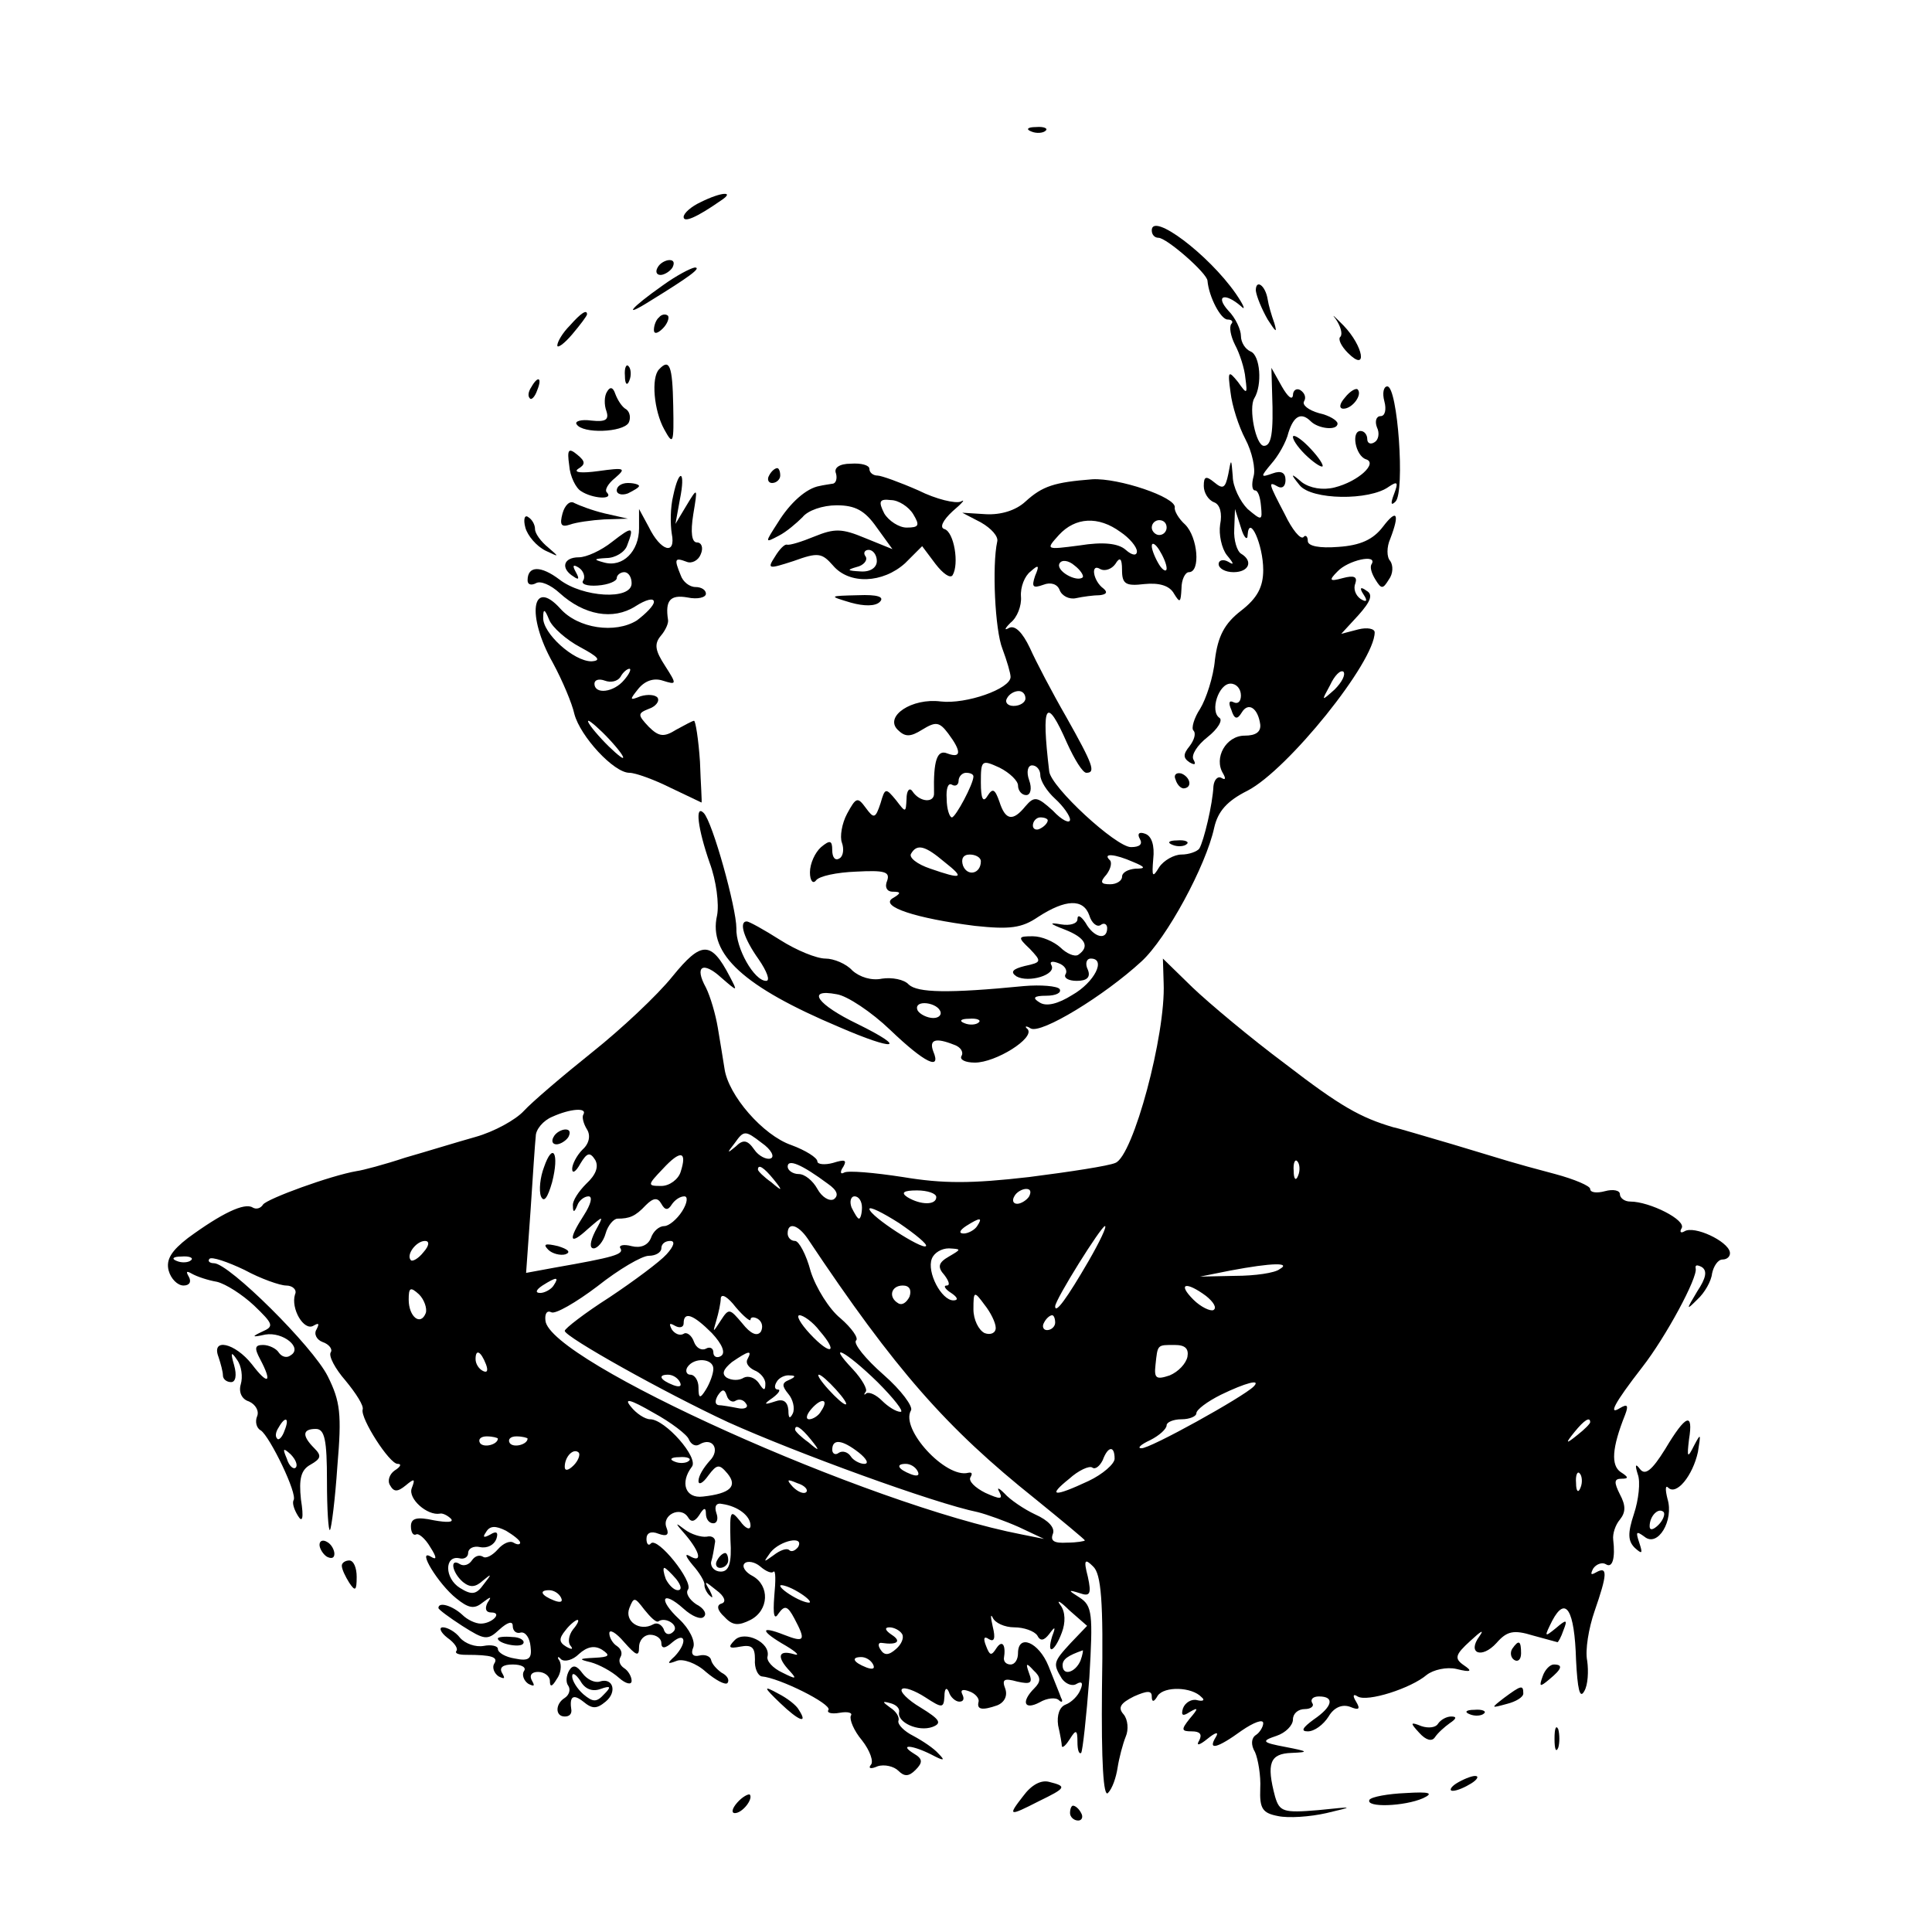 <svg version="1" xmlns="http://www.w3.org/2000/svg" width="346.667" height="346.667" viewBox="0 0 260 260"><path d="M138.8 17.7c.7.3 1.6.2 1.9-.1.4-.3-.2-.6-1.3-.5-1.1 0-1.4.3-.6.6zM94.3 27.2c-1.3.6-2.3 1.5-2.3 2 0 .8 1.7.1 5-2.2 2-1.3.1-1.2-2.7.2zM155 31c0 .6.4 1 .9 1 1.1 0 6.6 4.8 6.6 5.8.2 2.2 1.8 5.2 2.7 5.2.6 0 .8.3.5.6-.3.4-.1 1.6.5 2.8.6 1.1 1.3 3.2 1.4 4.5.3 2.2.2 2.2-1 .5-1.3-1.6-1.4-1.5-1 1.4.2 1.8 1.1 4.6 2 6.3.9 1.7 1.4 4 1.1 5-.3 1.1-.2 1.9.2 1.9s.7.9.8 2.1c.2 2 .1 2-1.8.4-1-1-2-3-2-4.4-.2-2.4-.2-2.5-.6-.3-.4 1.9-.7 2.1-1.9 1.1-1.1-.9-1.4-.8-1.4.5 0 .9.6 1.9 1.4 2.2.8.3 1.1 1.5.8 3-.2 1.3.2 3.2.9 4.1 1 1.2 1 1.4.2.9-.7-.4-1.3-.2-1.3.3 0 .6.9 1.1 2 1.1 2.1 0 2.7-1.5 1-2.5-.5-.3-1-1.8-.9-3.3l.1-2.7.8 2.5c.4 1.4.9 1.8.9 1 .2-2.9 2.1 1.3 2.1 4.7 0 2.3-.8 3.8-3 5.5-2.2 1.7-3.1 3.4-3.5 6.6-.2 2.3-1.2 5.3-2 6.6-.8 1.2-1.2 2.6-.9 2.9.4.4.1 1.3-.5 2.1-.9 1.1-.9 1.6 0 2.2.7.4.9.3.5-.4-.3-.6.5-1.9 1.9-3s2.1-2.3 1.6-2.6c-1.3-.9-.1-4.6 1.5-4.6.8 0 1.4.7 1.4 1.6 0 .8-.4 1.2-1 .9-.6-.3-.7.1-.3 1 .4 1.3.8 1.4 1.4.4.9-1.5 2.2-.6 2.5 1.6.1 1-.6 1.5-2.1 1.5-2.5 0-4.2 3-2.9 5.1.4.7.3.9-.2.6-.5-.3-1 .2-1.1 1.1-.1 2.4-1.3 7.4-1.9 8.4-.3.4-1.4.8-2.4.8s-2.4.8-3 1.7c-.9 1.5-1 1.3-.8-1.1.2-1.8-.2-3.1-1.1-3.4-.8-.3-1.1 0-.7.7.4.7 0 1.1-1.2 1.1-2 0-10.8-8.1-11-10.2-1.1-9.2-.4-10.2 2.4-3.8 1 2.2 2.1 4 2.6 4 1.3 0 .9-1.1-2.7-7.5-1.9-3.3-4.1-7.5-4.9-9.3-1-2.1-2-3.1-2.8-2.7-.7.4-.6.1.2-.7.9-.7 1.5-2.3 1.4-3.5-.1-1.3.5-2.8 1.3-3.4 1.1-1 1.2-.8.6.6-.5 1.5-.3 1.7 1.1 1.2 1-.4 1.9-.1 2.2.7.3.8 1.3 1.3 2.2 1.1.9-.2 2.4-.4 3.2-.4.9-.1 1.1-.4.5-.9-1.4-1-1.8-3.5-.4-2.6.6.3 1.5 0 2-.7.6-1 .9-.8.9.8 0 1.9.5 2.2 3 1.9 2-.2 3.4.2 4 1.3.8 1.3.9 1.2 1-.7 0-1.2.5-2.2 1-2.2 1.6 0 1.2-4.7-.5-6.4-.9-.8-1.5-1.9-1.4-2.3.2-1.4-7.6-4-11.1-3.8-5.1.4-6.7.9-9 3-1.3 1.2-3.3 1.8-5.3 1.7l-3.2-.2 2.5 1.3c1.4.8 2.4 1.9 2.2 2.6-.7 3.2-.3 11.9.7 14.4.6 1.6 1.1 3.3 1.1 3.8 0 1.6-6 3.7-9.4 3.3-3.9-.5-7.6 2-5.8 3.8 1 1 1.7 1 3.3 0 1.8-1.1 2.3-1.1 3.5.5 1.8 2.4 1.8 3.4-.1 2.7-1.4-.6-1.9 1-1.8 5.3.1 1.4-1.9 1.3-2.9-.2-.4-.6-.8-.1-.8 1-.1 1.9-.1 1.9-1.4.2-1.4-1.7-1.5-1.7-2.1.4-.7 2.1-.9 2.1-2 .6s-1.3-1.4-2.5.8c-.7 1.3-1 3.1-.7 3.9.3.8.2 1.8-.3 2.1-.6.4-1-.1-1-1.1 0-1.3-.3-1.4-1.5-.4-.8.7-1.5 2.2-1.5 3.4 0 1.1.4 1.6.8 1.1.4-.6 2.8-1.1 5.4-1.2 3.8-.2 4.6 0 4.2 1.2-.4.9 0 1.5.7 1.5 1.2 0 1.2.2 0 .9-1.7 1.1 3.2 2.7 11.1 3.7 4.7.5 6.3.3 8.5-1.2 3.7-2.4 6.1-2.5 6.9-.2.3 1 1 1.6 1.5 1.3.5-.4.9-.1.9.4 0 1.7-1.8 1.3-2.9-.7-.6-.9-1.1-1.2-1.1-.5 0 .6-1 .9-2.2.7-1.7-.3-1.6-.1.5.7 2.8 1.1 3.4 2.3 1.8 3.4-.5.3-1.6-.2-2.4-1-.9-.8-2.5-1.5-3.7-1.5-2 0-2.1.1-.4 1.7 1.6 1.7 1.6 1.8-.7 2.3-1.6.4-2 .8-1.1 1.4 1.6.9 5.4-.2 4.7-1.5-.3-.5.1-.6.9-.3.9.3 1.3 1 1 1.5-.3.5.4.9 1.5.9 1.4 0 1.9-.5 1.5-1.5-.4-.8-.2-1.5.4-1.5 2.1 0 .5 3.2-2.5 4.9-1.9 1.2-3.5 1.6-4.4 1-1-.6-.8-.9.9-.9 1.3 0 2.1-.4 1.8-.9-.3-.4-2.5-.6-4.8-.4-10.2 1-14.3.9-15.5-.2-.6-.7-2.3-1-3.6-.8-1.4.3-3-.2-4-1.1-.8-.9-2.5-1.6-3.6-1.6-1.2 0-3.9-1.1-6.1-2.5-2.2-1.4-4.2-2.5-4.5-2.5-1.1 0-.4 2.3 1.6 5.1 1.1 1.6 1.6 2.9 1 2.9-1.6 0-4.1-4.4-4-7.1 0-2.7-3.2-14.3-4.4-15.5-1.2-1.2-.8 2.1.8 6.7.9 2.4 1.3 5.6 1 7.1-1.2 5.2 3.6 9.6 16.4 15 7.6 3.3 9.4 3 2.5-.4-5.4-2.6-7-4.8-2.8-4 1.4.2 4.7 2.4 7.2 4.8 4.7 4.5 6.9 5.5 5.8 2.9-.6-1.6.3-1.9 2.8-.9.9.3 1.3 1 1 1.5-.3.5.5.9 1.8.9 2.8 0 8.1-3.3 7.1-4.5-.5-.4-.2-.5.4-.1 1.4.8 9.9-4.4 14.9-9 3.4-3.1 8.7-12.9 9.8-18 .5-2.2 1.7-3.6 4.5-5 5.4-2.8 17.1-17.3 17.1-21.3 0-.5-1-.7-2.2-.4l-2.3.6 2.3-2.5c1.7-1.9 2-2.8 1.1-3.3-.8-.6-1-.4-.4.5s.4 1.1-.4.6c-.7-.5-1-1.4-.7-2.1.3-.9-.2-1.1-1.7-.7-1.8.5-1.9.3-.7-.9 1.4-1.5 5.4-2.4 4.6-1-.3.4 0 1.3.5 2.1.8 1.3 1 1.3 1.8 0 .6-.8.6-1.9.2-2.5-.5-.5-.5-1.9 0-3 1.3-3.4.9-4.1-1-1.6-1.3 1.7-3 2.5-6 2.7-2.5.2-4.1-.1-4.1-.8 0-.6-.3-.9-.6-.5-.4.3-1.5-1-2.5-3.1-2.2-4.2-2.3-4.5-.9-3.7.6.3 1-.1 1-.9 0-1-.6-1.3-1.7-.9-1.7.6-1.7.5-.2-1.3.9-1 2-2.9 2.3-4.2.7-2.2 1.7-2.8 3-1.5 1 1 3.6 1.3 3.6.3 0-.4-1.1-1.1-2.5-1.4-1.4-.4-2.3-1.1-2-1.6.3-.5.1-1.1-.5-1.5-.5-.3-1 0-1 .7-.1.7-.7.2-1.5-1.2l-1.4-2.5.1 3.5c.2 5.3-.1 7-1.1 7-1.1 0-2.1-5.1-1.3-6.4 1.1-1.8.8-5.8-.5-6.3-.7-.3-1.3-1.2-1.3-2.1 0-.8-.7-2.4-1.7-3.4-1.8-2-.5-2.5 1.7-.6.7.7.4-.1-.7-1.7-3.7-5.3-11.3-11-11.3-8.5zm-4.2 40.6c1.2.8 2.2 2 2.2 2.6 0 .6-.6.6-1.5-.2-1-.9-3.1-1.1-6.2-.6-4.6.6-4.6.6-2.8-1.4 2.2-2.4 5.3-2.6 8.3-.4zm6.2-.6c0 .5-.4 1-1 1-.5 0-1-.5-1-1 0-.6.5-1 1-1 .6 0 1 .4 1 1zm0 5.5c0 .5-.5.3-1-.5s-1-2-1-2.5c0-.6.5-.3 1 .5s1 1.9 1 2.5zm-11.3 1.2c-.8.7-3.7-.9-3.1-1.9.3-.5 1.2-.4 2 .3.8.6 1.3 1.4 1.1 1.6zm33.9 15.1c-1.8 1.6-1.8 1.6-.6-.6.6-1.3 1.4-2.1 1.8-1.8.3.4-.2 1.4-1.2 2.4zM138 94c0 .5-.7 1-1.6 1-.8 0-1.2-.5-.9-1 .3-.6 1-1 1.6-1 .5 0 .9.4.9 1zm-1 11.7c0 .7.5 1.3 1.1 1.3.6 0 .8-.9.4-2s-.2-2 .4-2c.6 0 1.1.6 1.1 1.3 0 .8.9 2.2 2 3.2s2 2.3 2 2.8c0 .6-1.1.1-2.3-1.2-2.1-1.9-2.5-2-3.7-.6-1.7 2.1-2.7 1.9-3.5-.6-.6-1.7-.9-1.9-1.6-.8-.6 1-.9.4-.9-1.8 0-3 .1-3.1 2.5-2 1.4.7 2.5 1.8 2.5 2.4zm-6-1.2c0 1-2.4 5.5-2.9 5.5-.3 0-.7-1.1-.7-2.5-.1-1.4.2-2.2.7-1.9.5.3.9 0 .9-.5 0-.6.5-1.1 1-1.1.6 0 1 .2 1 .5zm10 5.9c0 .3-.4.8-1 1.1-.5.3-1 .1-1-.4 0-.6.5-1.1 1-1.1.6 0 1 .2 1 .4zm-13.9 5.6c2.8 2.2 2.4 2.4-1.9.9-1.8-.6-2.9-1.5-2.6-2 .8-1.4 1.9-1.1 4.5 1.1zm4.9-.1c0 1.7-1.8 2.1-2.4.6-.3-.9 0-1.5.9-1.5.8 0 1.5.4 1.5.9zm20.5.1c1.7.7 1.7.9.3.9-1 .1-1.8.5-1.8 1.1 0 .5-.7 1-1.6 1-1.3 0-1.4-.3-.5-1.3.6-.8.8-1.7.4-2-.9-.9.7-.8 3.2.3zm-26 20c.3.5-.1 1-.9 1s-1.8-.5-2.1-1c-.3-.6.1-1 .9-1s1.8.4 2.1 1zm5.2 1.6c-.3.3-1.2.4-1.9.1-.8-.3-.5-.6.6-.6 1.1-.1 1.7.2 1.3.5zM88.5 36c-.3.5-.2 1 .4 1 .5 0 1.3-.5 1.6-1 .3-.6.2-1-.4-1-.5 0-1.3.4-1.6 1zM89.2 38.4c-4.4 3.1-5.5 4.5-1.7 2.1 5.2-3.2 7-4.5 6-4.5-.6.1-2.5 1.1-4.3 2.4zM169 39.1c.1.8.8 2.5 1.6 3.9 1.1 1.7 1.3 1.9.9.5-.4-1.1-.8-2.5-.9-3.2-.3-1.9-1.6-2.8-1.6-1.2zM179.8 43c.6.9.9 1.9.6 2.3-.4.3.1 1.3 1 2.2 2.7 2.7 2.1-.9-.6-3.7-1.3-1.3-1.7-1.7-1-.8zM76.7 43.8c-1 1-1.7 2.2-1.7 2.7 0 .4.9-.2 2-1.5s2-2.5 2-2.7c0-.7-.8-.2-2.3 1.5zM88.7 42.7c-.4.3-.7 1.1-.7 1.7 0 .6.5.5 1.2-.2.6-.6.9-1.4.7-1.7-.3-.3-.9-.2-1.2.2zM84.1 50.6c0 1.1.3 1.4.6.6.3-.7.2-1.6-.1-1.9-.3-.4-.6.2-.5 1.3zM88.7 49.7c-1.1 1.1-.7 5.6.7 8.1 1.2 2.2 1.3 1.9 1.2-3.2-.1-5.4-.5-6.4-1.9-4.9zM71.5 52.1c-.4.6-.5 1.2-.2 1.5.2.3.7-.2 1-1.1.7-1.7.1-2-.8-.4zM81.7 52.7c-.4.6-.4 1.8-.1 2.6.4 1.2-.1 1.5-2 1.3-1.4-.2-2.3.1-2 .5.8 1.3 6.2 1.1 7-.2.3-.6.2-1.4-.3-1.8-.6-.3-1.2-1.3-1.5-2.1-.3-.9-.7-1-1.1-.3zM181 53.5c-.8.9-.8 1.5-.2 1.5 1.2 0 2.6-1.9 1.9-2.6-.2-.2-1 .2-1.7 1.1z"/><path d="M186.3 54c.3 1.1.1 2-.5 2s-.8.7-.5 1.5c.4.8.2 1.7-.3 2-.6.4-1 .1-1-.4 0-.6-.4-1.1-.9-1.1-1.3 0-.7 3.3.7 3.8 1.7.5-1 3-4.2 3.8-1.6.4-3.3.1-4.4-.7-1.5-1.3-1.6-1.2-.3.4 1.6 2 9.4 2.1 12 .2 1.2-.8 1.3-.6.7 1-.5 1.3-.4 1.6.2 1 1.3-1.3.3-15.5-1.1-15.5-.5 0-.7.9-.4 2z"/><path d="M174 58.8c0 .5.9 1.7 2 2.7 1.1 1 2 1.5 2 1.2 0-.4-.9-1.6-2-2.7s-2-1.6-2-1.2zM76.6 62.6c.1 1.5.9 3.1 1.6 3.5 1.5 1 4.4 1.2 3.5.2-.4-.3.1-1.2 1.1-2 1.5-1.3 1.3-1.4-2.3-.9-2.2.3-3.4.2-2.7-.3 1-.6 1-1-.1-1.9-1.2-1-1.4-.7-1.1 1.4zM112.5 63.7c.2.7 0 1.4-.5 1.4-.6.1-1.3.2-1.7.3-1.8.3-4 2.3-5.6 4.9-1.8 2.8-1.8 2.8.1 1.8 1-.5 2.4-1.7 3.2-2.5.7-.9 2.7-1.6 4.6-1.6 2.5 0 3.8.7 5.4 3l2.1 2.9-3.7-1.5c-3.1-1.3-4.1-1.3-6.8-.2-1.7.7-3.3 1.2-3.7 1.1-.3-.1-1 .6-1.6 1.6-1.1 1.7-.9 1.7 2.5.6 3.3-1.2 3.8-1.1 5.3.6 2.2 2.6 6.7 2.4 9.7-.3l2.3-2.3 1.8 2.4c1 1.3 2 2 2.3 1.5.9-1.5.2-5.8-1.1-6.2-.7-.2-.2-1.2 1.1-2.4 1.3-1.1 1.8-1.7 1.1-1.3-.7.3-3.3-.3-5.7-1.5-2.5-1.1-5-2-5.5-2-.6 0-1.1-.4-1.1-.9s-1.1-.8-2.5-.7c-1.6 0-2.3.6-2 1.3zm10.4 5.5c.9 1.5.8 1.8-.9 1.8-1 0-2.4-.9-3-1.9-.8-1.6-.7-2 .9-1.8 1 0 2.4.9 3 1.9zm-4.9 6.3c0 .9-.9 1.5-2.2 1.4-1.8-.1-1.9-.2-.5-.6.9-.2 1.5-.9 1.2-1.4-.4-.5-.1-.9.4-.9.6 0 1.1.7 1.1 1.5zM103.5 64c-.3.5-.1 1 .4 1 .6 0 1.1-.5 1.1-1 0-.6-.2-1-.4-1-.3 0-.8.4-1.1 1zM90.6 66.7c-.4 1.6-.4 3.8-.2 5.1.6 3-1.5 2.4-3.1-.9L86 68.5v2.6c0 3.1-2.2 5.3-4.7 4.6-1.5-.4-1.4-.5.3-.6 1.2 0 2.5-.8 2.8-1.7 1-2.6.7-2.6-2-.5-1.5 1.2-3.5 2.1-4.5 2.1-2.1 0-2.5 1.5-.7 2.6.7.5.8.3.3-.6-.5-.9-.4-1.1.4-.6.6.4.9 1.2.6 1.7-.4.5.5.8 1.9.7 1.5-.1 2.6-.6 2.6-1s.5-.8 1-.8c.6 0 1 .7 1 1.5 0 2.3-6.6 1.9-9.7-.5-2.5-1.9-4.3-1.9-4.3.1 0 .6.5.7 1.1.4.6-.4 2 .2 3.2 1.3 3.3 3 7.2 3.7 10.2 1.8 1.4-.9 2.5-1.2 2.5-.6 0 .5-1.1 1.6-2.3 2.5-2.9 1.8-7.9 1.1-10.3-1.6-3.8-4.2-4.6.9-1 7.3 1.3 2.4 2.6 5.5 2.9 6.9.8 3 5.3 7.9 7.4 7.9.8 0 3.3.9 5.5 2 2.3 1.1 4.2 2 4.2 2 .1 0-.1-2.5-.2-5.5-.2-3-.6-5.5-.8-5.5-.2 0-1.3.6-2.4 1.2-1.6 1-2.3 1-3.7-.4-1.5-1.6-1.5-1.8 0-2.4.9-.3 1.5-1 1.2-1.5-.3-.4-1.3-.5-2.3-.2-1.5.6-1.5.5-.3-1 .9-1.1 2.1-1.5 3.3-1.1 1.9.6 1.9.5.3-2-1.3-2-1.5-2.9-.6-4 .7-.8 1.1-1.8 1-2.2-.4-2.6.3-3.4 2.6-3 1.4.3 2.5 0 2.5-.5s-.6-.9-1.4-.9c-.8 0-1.7-.7-2-1.6-.9-2.2-.8-2.4.8-1.8.7.3 1.6-.2 1.9-1 .4-.9.1-1.6-.5-1.6-.7 0-.9-1.3-.5-3.8.6-3.6.6-3.7-.9-1.2l-1.5 2.5.6-3.3c.8-3.9-.1-4.3-.9-.5zM78.1 87.1c2.4 1.3 2.9 1.8 1.5 1.9-2.4 0-6.6-3.8-6.5-5.9 0-1.2.2-1.2.8.3.4 1 2.3 2.7 4.2 3.7zm5.9 4.4c-1.4 1.7-4 2-4 .5 0-.5.6-.7 1.4-.4.8.3 1.7.1 2.1-.5.3-.6.9-1.1 1.2-1.1.3 0 0 .7-.7 1.5zm-2 8c1.3 1.4 2.1 2.5 1.8 2.5-.2 0-1.5-1.1-2.8-2.5-1.3-1.4-2.1-2.5-1.8-2.5.2 0 1.5 1.1 2.8 2.5zM83 66c0 .5.7.7 1.5.4.8-.4 1.5-.8 1.5-1 0-.2-.7-.4-1.5-.4s-1.5.4-1.5 1z"/><path d="M75.7 69.1c-.4 1.5-.2 1.9 1 1.5.8-.3 2.9-.6 4.6-.7l3.2-.1-3.1-.7c-1.7-.4-3.5-1.1-4.1-1.4-.6-.4-1.3.3-1.6 1.4zM70.7 71c.3 1.1 1.5 2.5 2.7 3.1 1.9.9 1.9.9.4-.4-1-.8-1.8-1.9-1.8-2.5 0-.6-.4-1.3-.9-1.6-.5-.4-.7.3-.4 1.4zM114.5 81.1c1.8.5 3.3.5 3.9-.1.7-.7-.4-1-2.9-.9-4 .1-4 .1-1 1zM158.2 104.9c.2.7.7 1.2 1.1 1.2 1.2-.1.9-1.5-.3-2-.7-.2-1.1.2-.8.8zM157.8 113.7c.7.3 1.6.2 1.9-.1.4-.3-.2-.6-1.3-.5-1.1 0-1.4.3-.6.6zM90.5 131.4c-2 2.5-6.9 7.1-10.8 10.2-4 3.2-8.1 6.7-9.2 7.9-1.1 1.2-4 2.8-6.5 3.5-2.5.7-6.7 2-9.5 2.8-2.7.9-5.7 1.7-6.5 1.8-3.5.6-12 3.7-12.6 4.5-.3.5-.9.7-1.4.4-1.1-.7-4.2.8-8.7 4.1-2.2 1.7-3 2.9-2.6 4.4.3 1.1 1.2 2 2 2s1.1-.5.7-1.2c-.4-.7-.3-.8.4-.4s2.2.9 3.4 1.1c1.2.3 3.4 1.7 5 3.2 2.6 2.5 2.7 2.8 1.1 3.5-1.5.7-1.4.8.4.4 2.4-.4 5.1 1.8 3.4 2.8-.5.4-1.2.2-1.6-.4-.3-.5-1.3-1-2.1-1-1.1 0-1.2.4-.4 1.9 1.7 3.2 1.1 3.6-1.1.7-2.3-2.9-5.5-3.6-4.5-1 .3.9.6 2 .6 2.5s.5.9 1.1.9c.6 0 .8-.9.4-2.3-.5-1.7-.4-1.9.4-.7.6.8.8 2.3.5 3.3-.3 1 .1 2 1.1 2.3.9.4 1.4 1.3 1.1 2-.3.7-.1 1.6.5 1.9 1.2.8 5 8.6 4.4 9.4-.2.4.1 1.3.6 2.1.6 1 .8.3.4-2.2-.3-2.8 0-4 1.3-4.7 1.4-.8 1.5-1.2.5-2.2-1.7-1.7-1.6-2.6.2-2.6 1.2 0 1.5 1.5 1.5 7 0 3.9.2 6.8.4 6.6.2-.2.7-4.1 1-8.6.6-7 .4-8.7-1.3-12.1-2-4-13.3-15.2-15.3-15.2-.6 0-.9-.3-.6-.6.3-.3 2.4.4 4.7 1.5 2.2 1.2 4.8 2.1 5.6 2.1.9 0 1.5.6 1.2 1.2-.6 1.9 1.2 5 2.5 4.2.7-.4.8-.3.4.5-.4.6 0 1.4.8 1.7.9.3 1.4 1 1.1 1.4-.3.5.6 2.2 2 3.8 1.4 1.7 2.5 3.4 2.3 3.9-.3 1.2 3.6 7.3 4.7 7.3.6 0 .4.4-.4.9-.7.5-1 1.4-.6 2 .5.9 1 .9 2.1 0 1.2-1 1.3-.9.8.4-.5 1.4 2.1 3.7 3.8 3.4.3-.1 1 .2 1.5.7.4.5-.6.5-2.3.2-2.3-.5-3.1-.3-3.1.8 0 .8.3 1.3.7 1.1.3-.2 1.2.5 1.9 1.7.9 1.4.9 1.8.1 1.3-2-1.2 1 3.7 3.4 5.6 1.6 1.3 2.4 1.5 3.5.6 1.2-.9 1.3-.9.7 0-.4.8-.2 1.3.5 1.3 1.6 0 .1 1.5-1.4 1.5-.7 0-1.8-.5-2.5-1.2-1.3-1.2-3.2-1.8-3.2-.9 0 .2 1.5 1.3 3.2 2.4 3 1.9 3.4 2 5 .5 1.1-1 1.8-1.2 1.8-.5s.5 1.1 1.1.9c.6-.1 1.2.7 1.3 1.9.2 1.6-.2 2-2.1 1.6-1.3-.2-2.3-.8-2.3-1.3 0-.4-.9-.6-1.9-.4-1.1.2-2.5-.3-3.2-1.1-.6-.8-1.7-1.4-2.3-1.4-.6 0-.3.7.6 1.4 1 .7 1.5 1.5 1.2 1.8-.2.3.3.5 1.3.5 3.5 0 4.4.3 3.8 1.2-.3.5 0 1.3.6 1.7.8.4.9.3.5-.4-.5-.8.1-1.2 1.4-1.2 1.2 0 1.9.4 1.5.9-.3.5 0 1.3.6 1.7.8.4.9.3.5-.4s-.1-1.2.8-1.2 1.6.6 1.6 1.2c0 .9.3.8.9-.2.6-.8.7-1.9.4-2.5-.4-.5-.2-.7.2-.2.5.4 1.6.1 2.4-.7 1.1-1 2.1-1.2 3.1-.6 1.2.8 1 1-1 1.1-2.1.1-2.2.2-.5.6 1.1.3 2.8 1.2 3.8 2.1.9.8 1.7 1 1.7.4s-.5-1.4-1-1.7c-.6-.4-.8-1-.5-1.5.3-.5.1-1.1-.5-1.5-.5-.3-1-1.1-1-1.7 0-.6.9-.1 2 1.2 1.6 1.8 2 2 2 .7 0-1 .7-1.7 1.5-1.7s1.5.5 1.5 1.1c0 .8.5.8 1.5-.1 1.8-1.5 2 .1.3 1.9-1.1 1-1 1.1.3.6.8-.3 2.6.3 3.9 1.5 1.3 1.1 2.6 1.8 2.9 1.5.3-.4 0-1-.8-1.4-.7-.5-1.3-1.2-1.4-1.7-.1-.5-.8-.8-1.6-.6-.8.2-1.2-.2-.8-1.1.3-.8-.5-2.5-1.9-3.8-2.9-2.7-2.3-4 .6-1.4 1.1 1 2.3 1.5 2.7 1.1.5-.4 0-1.2-1-1.7-.9-.6-1.5-1.5-1.1-2 .7-1.1-4.1-7.1-5-6.2-.3.4-.6.1-.6-.6 0-.8.6-1.1 1.6-.7 1.1.4 1.5.2 1.1-.8-.7-1.7 1.9-3 2.9-1.4.4.7.9.6 1.5-.3.6-1 .9-1.1.9-.2 0 .7.4 1.3 1 1.3.5 0 .7-.6.4-1.4-.3-.9 0-1.4.8-1.2 2.1.3 3.8 1.6 3.8 2.9 0 .7-.7.4-1.4-.6-1.3-1.6-1.4-1.4-1.3 2.5.2 3.2-.2 4.3-1.3 4.3-.8 0-1.4-.6-1.3-1.3.2-.6.4-1.8.5-2.5.2-.6-.3-1.1-1.1-.9-.7.1-2.1-.3-3-1-1.3-1-1.3-.9.2.8 2 2.4 2.2 3.8.5 2.8-.7-.4-.5.1.4 1.2.9 1 1.7 2.3 1.6 2.7 0 .5.4 1.2.8 1.5.4.4.3 0-.1-.8-.8-1.3-.7-1.3.9 0 1.1.8 1.4 1.6.7 1.8-.7.2-.6.9.4 1.8 1.1 1.2 1.9 1.2 3.5.4 2.5-1.3 2.6-4.6.3-5.9-1-.5-1.5-1.3-1.1-1.7.4-.4 1.4-.2 2.1.4.8.7 1.6 1 1.8.7.3-.2.3 1.2.1 3.3-.2 2.6 0 3.3.6 2.3.8-1.1 1.2-1 2.1.7 1.6 3 1.4 3.3-1.4 2.2-3.3-1.3-3.2-.5.3 1.5 1.5.9 1.9 1.4 1 1.1-2.1-.6-2.3.4-.5 2.3 1 1.1.8 1.1-1 .2-1.3-.6-2.2-1.6-2-2.2.4-1.9-3.1-3.5-4.4-2.2-1 1-.8 1.2.7.9 1.6-.3 2 .1 2 1.7-.1 1.2.4 2.2.9 2.3 2.4.2 9.4 3.7 9 4.5-.3.4.4.6 1.5.4 1.1-.2 1.8 0 1.5.4-.2.5.4 2 1.5 3.3 1.1 1.4 1.6 2.9 1.2 3.3-.4.5 0 .6.9.2.9-.3 2.2 0 2.8.6.8.8 1.4.8 2.3-.1 1-1 1-1.5-.2-2.2-2.1-1.3-.3-1.2 2.3.1 1.7.9 2 .9 1-.1-.6-.7-2.1-1.7-3.4-2.4-1.2-.6-2.1-1.5-2-2 .2-.5-.3-1.3-1.1-1.8-1.1-.8-1.1-.9 0-.6.8.2 1.3.7 1.2 1.2-.3 1.4 2.6 2.7 4.5 2 1.3-.5 1-1-1.6-2.6-1.7-1-2.9-2.2-2.5-2.5.3-.3 1.7.2 3.1 1.1 2.3 1.5 2.5 1.5 2.6-.1 0-1.1.3-1.3.6-.6.2.7.9 1.3 1.4 1.3.6 0 .7-.4.4-1-.3-.6.1-.7.9-.4.9.3 1.4 1 1.3 1.4-.3 1.1.5 1.2 2.5.5 1-.4 1.4-1.3 1.1-2.2-.5-1.3-.2-1.5 1.6-1 1.8.4 2.1.2 1.6-1.1-.5-1.4-.4-1.5.6-.4 1 .9 1 1.5.1 2.4-1.8 1.8-1.4 3 .7 1.9 1-.6 2.2-.7 2.6-.3.4.4.6.2.3-.3-.2-.6-1-2.5-1.7-4.3-1.3-3.2-4.1-4.4-4.1-1.7 0 .8-.4 1.5-1 1.5-.5 0-.9-.3-.9-.8.3-1.8-.2-2.6-1-1.4-.7 1.1-.9 1-1.4-.3-.4-1-.3-1.4.4-.9.7.4.9-.1.5-1.7-.3-1.3-.3-1.8 0-1.2.3.7 1.6 1.3 2.9 1.3 1.3 0 2.7.5 3.1 1.1.4.8.9.7 1.6-.2.8-1.1.9-1 .4.3-.8 2.6.3 2.2 1.3-.5.5-1.3.5-2.8-.2-3.7-.6-.8 0-.5 1.2.7l2.4 2.1-2.2 2.3c-2.4 2.6-2.4 2.8-1.2 4.8.5.7 1.4 1.1 2 .7.7-.4.9-.1.5.8-.3.8-1.2 1.7-2 2-.8.3-1.2 1.4-1 2.8.3 1.3.5 2.5.5 2.8.1.3.6-.2 1.1-1 .8-1.3 1-1.2 1 .4 0 1.1.2 1.7.5 1.5.2-.3.7-4.8 1.1-10.1.5-8.6.4-9.7-1.3-10.8-1.6-1-1.6-1.1 0-.6 1.4.5 1.6.1 1.1-2.2-.6-2.3-.4-2.5.7-1.4 1.1 1 1.4 4.7 1.2 16.4-.1 10 .2 14.7.8 14.1.6-.6 1.1-2.1 1.3-3.4.2-1.3.7-3.2 1.1-4.2.4-.9.3-2.3-.3-3-.8-.9-.4-1.5 1.4-2.4 1.8-.8 2.4-.8 2.4 0s.3.8.8-.1c.9-1.3 4.6-1.2 5.9.2.5.4.2.6-.6.4-.7-.2-1.6.3-1.9 1.1-.3 1 0 1.1.9.5 1.2-.7 1.2-.5 0 .9-1.2 1.5-1.1 1.7.3 1.7 1.1 0 1.4.4 1 1.2-.5.8 0 .7 1.1-.2 1.1-.9 1.6-1 1.1-.2-1.1 1.8.2 1.5 3.5-.9 1.6-1.1 2.9-1.6 2.9-1 0 .5-.5 1.3-1 1.6-.6.4-.7 1.3-.1 2.3.4.9.8 3.2.7 4.9-.1 2.7.3 3.3 2.4 3.7 1.4.3 4.3.1 6.5-.4 3.8-.9 3.8-.9-1.1-.4-4.7.4-5.2.2-5.8-1.8-1.2-4.5-.7-5.8 2.2-5.9 2.4-.1 2.3-.2-.8-.8-3.2-.6-3.3-.8-1.2-1.5 1.2-.4 2.2-1.4 2.2-2.2 0-.8.7-1.4 1.6-1.4.8 0 1.3-.4 1-.8-.3-.5.1-.9.9-.9 2.2 0 1.8 1.4-.7 3.1-1.5 1.1-1.8 1.6-.8 1.6.9 0 2.1-.9 2.8-2 .7-1.2 1.8-1.7 2.9-1.3 1.2.5 1.4.3.8-.7-.5-.8-.4-1.1.2-.7 1.3.8 7.2-1.1 9.3-2.9.9-.7 2.7-1.1 4-.8 2 .5 2.2.3 1-.5-1.3-.9-1.2-1.4.9-3.3 1.4-1.3 1.9-1.6 1.2-.6-1.7 2.3.3 3.1 2.3.9 1.4-1.6 2.3-1.8 4.9-1 1.8.5 3.3.9 3.3.9.1 0 .5-.7.8-1.6.6-1.5.4-1.5-1-.3-1.6 1.3-1.6 1.2-.5-1 1.8-3.4 3-1.5 3.2 5.3.2 3.9.5 5.3 1.1 4.2.5-.8.6-2.7.4-4.1-.3-1.4.2-4.4 1-6.7 1.7-4.9 1.8-6.1.2-5.2-.7.4-.8.3-.4-.5.4-.6 1.2-.9 1.7-.6.9.6 1.3-.8 1-3.3-.1-.8.3-2 .9-2.7.8-1 .8-1.9 0-3.4-.8-1.6-.8-2.1.2-2.1s1-.2-.1-.9c-1.3-.9-1.2-3.2.6-7.7.5-1.3.3-1.5-.7-.9-1.6 1-.8-.6 3-5.5 3.2-4.1 7.5-12.1 7.2-13.3-.1-.5.2-.5.8-.2.8.5.6 1.5-.6 3.3-1.5 2.5-1.5 2.6 0 1.1 1-.9 1.9-2.5 2-3.5.2-1 .8-1.9 1.4-1.9.7 0 1.1-.5 1-1-.3-1.5-4.8-3.6-6.1-2.8-.5.3-.7.1-.4-.4.7-1.1-4.3-3.6-6.9-3.6-.8 0-1.4-.5-1.4-1s-.9-.7-2-.4c-1.1.3-2 .2-2-.3 0-.4-2.1-1.3-4.7-2-6.4-1.7-5.8-1.6-13.8-4-3.8-1.1-7.4-2.2-8-2.3-4.4-1.3-7.1-2.8-14.5-8.5-4.7-3.5-10.3-8.2-12.5-10.3l-4-3.9.1 3.3c.3 6.9-4.1 23.3-6.5 24.2-.9.4-6.1 1.2-11.6 1.9-7.8.9-11.6.9-17 0-3.9-.6-7.4-.9-7.9-.6-.5.3-.6-.1-.1-.8.5-.9.2-1-1.4-.5-1.1.3-2.1.2-2.1-.2 0-.5-1.6-1.5-3.5-2.2-3.8-1.3-8.5-6.7-9-10.3-.2-1.3-.6-3.7-.9-5.5-.3-1.8-1-4.2-1.6-5.4-1.6-2.9-.4-3.6 2.1-1.3 2.2 1.9 2.2 1.9 1.1-.2-2.5-4.8-3.8-4.8-7.7 0zm-12 18.6c-.2.3 0 1.2.5 2s.3 1.9-.6 2.7c-.8.8-1.4 2-1.4 2.6 0 .7.5.4 1.1-.7.9-1.5 1.3-1.6 2-.5.5.9.1 2-1.2 3.2-1 1-1.9 2.3-1.8 3 0 .9.2.9.6-.1.2-.6.9-1.2 1.5-1.2s.3 1.1-.6 2.5c-2.2 3.4-2 4.2.5 1.9 2.2-1.9 2.2-1.9 1 .3-.7 1.4-.8 2.3-.2 2.3.5 0 1.3-.9 1.6-2 .3-1.1 1.1-2 1.6-2 1.6 0 2.4-.3 3.8-1.8 1-1 1.6-1.1 2.1-.2.5.9.9.9 1.4.1.4-.6 1.1-1.1 1.7-1.1.5 0 .4.9-.3 2s-1.8 2-2.4 2c-.7 0-1.5.7-1.8 1.6-.4 1-1.4 1.4-2.6 1.1-1.1-.3-1.8-.1-1.5.3.5.8-.9 1.2-8.9 2.6l-3.8.7.6-8.4c.3-4.6.6-9.1.7-10 0-.9 1-2.1 2.2-2.6 2.4-1.1 4.8-1.3 4.2-.3zm25.2 5.9c-.5.2-1.6-.3-2.2-1.2-.9-1.3-1.5-1.4-2.5-.4-1.2 1-1.2.9-.1-.5 1.2-1.7 1.4-1.7 3.6 0 1.3.9 1.8 1.9 1.2 2.1zm-12.1 1.8c-.3 1-1.5 1.9-2.6 1.9-1.9 0-1.9-.1.2-2.3 2.4-2.6 3.3-2.4 2.4.4zm19.8 1.6c1.3.9 1.5 1.6.8 2.1-.6.3-1.6-.3-2.2-1.4-.6-1.1-1.7-2-2.5-2s-1.5-.5-1.5-1c0-1.1 1.9-.3 5.4 2.3zm63.3-1.1c-.3.8-.6.5-.6-.6-.1-1.1.2-1.7.5-1.3.3.3.4 1.2.1 1.9zm-70.6.5c1.3 1.6 1.2 1.7-.3.4-1-.7-1.8-1.5-1.8-1.7 0-.8.8-.3 2.1 1.3zm21.9 2.4c0 1.1-2.1 1.1-3.9 0-.9-.6-.5-.9 1.3-.9 1.4 0 2.6.4 2.6.9zm12.5-.1c-.3.5-1.1 1-1.6 1-.6 0-.7-.5-.4-1 .3-.6 1.1-1 1.6-1 .6 0 .7.4.4 1zm-22.5 1.5c0 .8-.2 1.5-.4 1.5s-.6-.7-1-1.5c-.3-.8-.1-1.5.4-1.5.6 0 1 .7 1 1.5zm8.6 5.2c-.5.5-7.5-4-7.6-5 0-.4 1.8.5 4 1.9 2.2 1.5 3.9 2.9 3.6 3.1zm6.9-2.7c-.3.5-1.2 1-1.8 1-.7 0-.6-.4.3-1 1.9-1.2 2.3-1.2 1.5 0zm-22.8 1.7c11.8 17.7 18.7 25.5 30.6 35 3.7 3 6.7 5.5 6.7 5.6 0 .1-1.1.3-2.4.3-1.7.1-2.3-.2-1.9-1.2.3-.8-.6-1.8-2.4-2.6-1.5-.7-3.4-2-4.1-2.8-.8-.8-1.1-.9-.7-.2.5 1 .1 1-1.9.1-1.4-.7-2.3-1.6-2-2.1.3-.5.2-.7-.3-.6-3 .8-9.2-5.9-7.7-8.4.3-.5-1.3-2.7-3.7-4.8-2.4-2.1-4.1-4.2-3.7-4.6.4-.3-.6-1.7-2.1-3-1.5-1.2-3.3-4.1-4-6.3-.6-2.3-1.6-4.1-2.1-4.1-.6 0-1-.5-1-1 0-1.6 1.4-1.2 2.7.7zm37.8 3c-2.9 5-4.5 7.2-4.5 6.1 0-.9 6.2-10.8 6.7-10.8.3 0-.7 2.1-2.2 4.7zM57 168.5c-.7.9-1.5 1.3-1.7 1.1-.7-.7.7-2.6 1.9-2.6.6 0 .6.6-.2 1.5zm32.7.3c-.9 1-4.4 3.6-7.7 5.8-3.3 2.1-6 4.2-6 4.5 0 .8 13.4 8.3 22 12.3 9.1 4.1 27.7 10.9 33.6 12.1 1.2.3 3.7 1.2 5.5 2l3.4 1.6-3-.6c-20.7-4-63.7-23.4-64.1-28.8-.1-.9.2-1.4.8-1.1.5.3 3.3-1.3 6.2-3.5 2.9-2.3 6-4.1 6.9-4.1 1 0 1.7-.5 1.7-1 0-.6.5-1 1.2-1s.5.7-.5 1.8zm38 .3c-1.4.8-1.6 1.4-.6 2.5.6.8.8 1.4.3 1.4s-.2.5.6 1c.9.6 1 1 .3 1-1.6 0-3.6-3.8-2.9-5.6.3-.8 1.3-1.4 2.3-1.4 1.7.1 1.7.1 0 1.1zm-102 .5c-.3.3-1.2.4-1.9.1-.8-.3-.5-.6.6-.6 1.1-.1 1.7.2 1.3.5zm146.5 1.2c-.6.5-3.3.9-6 .9l-4.7.1 4-.8c5.8-1.1 8.3-1.1 6.7-.2zM74.5 173c-.3.5-1.2 1-1.8 1-.7 0-.6-.4.3-1 1.9-1.2 2.3-1.2 1.5 0zm-17.2 3.7c-.7 1.8-2.3.5-2.3-1.8 0-1.6.2-1.8 1.4-.7.7.7 1.1 1.9.9 2.5zm65.1-2.2c-.4.8-1 1.2-1.5.9-1.4-.8-1-2.4.6-2.4.9 0 1.2.6.9 1.5zm39.9-.1c1 .8 1.5 1.6 1 1.9-.4.2-1.7-.4-2.7-1.4-2.2-2.2-1-2.5 1.7-.5zm-61.3 3.2c0-.4.5-.4 1-.1.6.4.7 1.1.4 1.7-.5.7-1.4.3-2.5-1.1-1.7-2-1.8-2.1-2.9-.4-1.1 1.7-1.1 1.7-.6 0 .3-1 .6-2.4.6-3 .1-.7 1-.1 2 1.2 1.1 1.3 2 2 2 1.7zm33 1.1c0 .7-.7 1-1.5.7-.8-.4-1.5-1.8-1.5-3.2 0-2.5.1-2.5 1.5-.6.8 1 1.5 2.4 1.5 3.1zm-38.2.7c1.4 1.5 1.9 2.7 1.2 3.1-.5.3-1 .1-1-.5s-.5-.8-1-.5c-.6.3-1.3-.1-1.6-.9-.3-.9-1-1.4-1.4-1.1-.5.3-1.2 0-1.6-.6-.4-.8-.3-.9.4-.5s1.2.2 1.2-.3c0-1.7 1.3-1.2 3.8 1.3zm14.5-.3c2.6 3 1.5 3.4-1.3.4-1.3-1.4-1.9-2.5-1.4-2.5s1.8.9 2.7 2.1zM142 178c0 .5-.5 1-1.1 1-.5 0-.7-.5-.4-1 .3-.6.8-1 1.1-1 .2 0 .4.4.4 1zm17.8 4.6c-.2.9-1.2 2-2.4 2.5-1.8.6-2.1.4-1.9-1.4.3-2.8.2-2.7 2.6-2.7 1.4 0 1.9.5 1.7 1.6zm-94.4 1c.3.8.2 1.2-.4.9-.6-.3-1-1-1-1.6 0-1.4.7-1.1 1.4.7zm35.2-.7c-.3.5.1 1.1.9 1.5.8.3 1.5 1.1 1.5 1.8 0 1-.2 1-.9-.1-.5-.7-1.4-1-2-.7-.6.4-1.6.4-2.3 0-.7-.5-.5-1.1.7-2.1 2.2-1.5 2.8-1.7 2.1-.4zm17.5 3.1c2.2 2.2 3.6 4 3.1 4-.6 0-1.7-.7-2.5-1.5s-1.7-1.2-2.1-1c-.3.3-.4.2-.1-.2.3-.3-.5-1.7-1.7-3-3.7-3.9-1-2.5 3.3 1.7zM96 184.2c0 .7-.5 2-1 2.8-.8 1.3-1 1.2-1-.3 0-.9-.5-1.7-1.1-1.7-.5 0-.7-.5-.4-1 .9-1.4 3.5-1.2 3.5.2zm-4.5 1.8c.3.6-.1.7-.9.4-1.8-.7-2.1-1.4-.7-1.4.6 0 1.3.4 1.6 1zm14.7-.3c-1 .4-1 .8-.1 1.9.6.7.9 1.9.6 2.6-.4.8-.6.7-.6-.4-.1-1.2-.7-1.6-1.8-1.2-1.5.5-1.6.4-.3-.5.8-.6 1.1-1.1.7-1.1-.5 0-.5-.5-.2-1 .3-.6 1.2-1 1.8-.9.8 0 .8.2-.1.6zm6.3 1.3c1 1.1 1.6 2 1.3 2-.3 0-1.3-.9-2.3-2-1-1.1-1.6-2-1.3-2 .3 0 1.3.9 2.3 2zm56.2-.4c-1.4 1.4-14 8.4-15.1 8.3-.6 0-.1-.5 1.2-1.1 1.2-.6 2.2-1.5 2.2-2 0-.4.9-.8 2-.8s2-.4 2-.8c0-.5 1.5-1.6 3.3-2.5 3.3-1.6 5.5-2.2 4.4-1.1zM99 188.5c.5-.3 1.1-.1 1.4.4.4.5-.2.8-1.1.6-1-.2-2.2-.4-2.6-.4-.5-.1-.5-.6-.1-1.3.6-.9.9-.9 1.2 0 .2.7.8 1 1.2.7zm-6.3 5.2c.3.7.9 1 1.4.7 1.8-1.1 2.9.7 1.4 2.2-.8.9-1.5 2-1.5 2.7 0 .6.6.3 1.3-.7 1.2-1.6 1.5-1.6 2.6-.3 1.4 1.7.4 2.7-3.3 3.1-2.4.3-3.1-1.9-1.5-4 1-1.2-3.6-6.4-5.6-6.4-.7 0-1.9-.8-2.6-1.7-1-1.2-.1-1 3 .8 2.4 1.3 4.6 3 4.8 3.6zm17.8-3.8c-.3.6-1.1 1.1-1.6 1.1s-.4-.6.3-1.4c1.4-1.6 2.4-1.3 1.3.3zm-72.2 2.6c-.3.9-.8 1.4-1 1.1-.3-.3-.2-.9.2-1.5.9-1.6 1.5-1.3.8.4zm175.7-1.1c0 .2-.8 1-1.7 1.7-1.6 1.3-1.7 1.2-.4-.4 1.3-1.6 2.1-2.1 2.1-1.3zm-104.9 2.3c1.3 1.6 1.2 1.7-.3.4-1-.7-1.8-1.5-1.8-1.7 0-.8.8-.3 2.1 1.3zm-42.1-.1c0 .8-1.9 1.3-2.4.6-.3-.5.1-.9.9-.9s1.5.2 1.5.3zm4 0c0 .8-1.9 1.3-2.4.6-.3-.5.1-.9.9-.9s1.5.2 1.5.3zm44.6 1.9c1 .8 1.4 1.5.7 1.5-.6 0-1.5-.5-1.8-1-.4-.6-1.1-.8-1.6-.5-.5.4-.9.1-.9-.4 0-1.5 1.3-1.4 3.6.4zm-75.8 2c-.3.3-.9-.2-1.2-1.2-.6-1.4-.5-1.5.5-.6.7.7 1 1.5.7 1.8zm37.4-.3c-.7.7-1.2.8-1.2.2 0-1.4 1.2-2.6 1.9-1.9.2.3-.1 1.1-.7 1.7zm72.8-.9c0 .7-1.6 2.1-3.5 3-4.7 2.2-5.6 2.1-2.6-.3 1.2-1.1 2.7-1.8 3.1-1.5.4.3 1-.2 1.4-1 .7-1.9 1.6-2 1.6-.2zm-57.3.3c-.3.3-1.2.4-1.9.1-.8-.3-.5-.6.6-.6 1.1-.1 1.7.2 1.3.5zm30.8 1.4c.3.6-.1.7-.9.4-1.8-.7-2.1-1.4-.7-1.4.6 0 1.3.4 1.6 1zm89.2 2.2c-.3.8-.6.5-.6-.6-.1-1.1.2-1.7.5-1.3.3.3.4 1.2.1 1.9zm-104.2.6c-.3.3-1.1 0-1.8-.7-.9-1-.8-1.1.6-.5 1 .3 1.5.9 1.2 1.2zM70 207.6c0 .3-.4.3-.9 0s-1.4.1-2.1.9c-.7.8-1.6 1.3-2 1-.5-.3-1.1-.1-1.5.5-.4.6-1.1.8-1.6.5-1.4-.9-1.1 1.1.4 2.4 1 .8 1.7.7 2.7-.2 1.2-1 1.2-.9.1.5-1 1.4-1.6 1.5-3.2.5-2.1-1.3-2.1-4.4-.1-4 .7.2 1.2-.2 1.2-.7 0-.6.7-1 1.6-.8 1 .2 1.9-.3 2.2-1.1.3-.9 0-1.1-.8-.6-.9.5-1.1.4-.6-.3.5-.9 1.3-.9 2.7-.2 1 .6 1.9 1.3 1.9 1.6zm37.4.6c-.4.5-.9.7-1.2.4-.3-.3-1.2 0-2.1.7-1.4 1-1.4 1-.4-.4 1.3-1.6 4.6-2.3 3.7-.7zM91 212.5c.7.9.8 1.5.2 1.5-.5 0-1.2-.7-1.6-1.5-.3-.8-.4-1.5-.2-1.5s.9.7 1.6 1.5zm18 3.1c0 .2-.9 0-2-.6s-2-1.3-2-1.6c0-.2.9 0 2 .6s2 1.3 2 1.6zm-33.5-.6c.3.6-.1.7-.9.4-1.8-.7-2.1-1.4-.7-1.4.6 0 1.3.4 1.6 1zm13.1 3.2c1-.7 2.9.6 2 1.4-.5.5-1.1.4-1.3-.4-.3-.6-.9-.9-1.4-.6-1.8 1-3.9-.4-3.2-2.2.6-1.5.7-1.5 2 .2.8 1 1.6 1.8 1.9 1.6zm-11.5 1.1c-.6.8-.7 1.8-.3 2.2.4.5.1.5-.6.1-1-.6-1-1.1-.1-2.2.6-.8 1.4-1.4 1.6-1.4.3 0 0 .6-.6 1.3zm44.3.6c.3.5-.1 1.4-.8 2-1 .9-1.6.9-2.1.1-.4-.6-.3-1 .2-.9 2 .3 2.7-.2 1.3-1.1-.9-.6-1-1-.3-1 .6 0 1.4.4 1.7.9zm24 3.6c-.7 1.6-2.4 2.1-2.4.6 0-.8.7-1.3 2.7-2 .1-.1 0 .6-.3 1.4zm-27.9.5c.3.6-.1.7-.9.4-1.8-.7-2.1-1.4-.7-1.4.6 0 1.3.4 1.6 1z"/><path d="M74.5 153c-.3.5-.2 1 .4 1 .5 0 1.3-.5 1.6-1 .3-.6.2-1-.4-1-.5 0-1.3.4-1.6 1zM73.2 157.1c-.5 1.3-.7 3.1-.4 3.9.4.9.9.2 1.5-1.9 1-3.9.1-5.5-1.1-2zM73.8 168.2c.5.5 1.6.8 2.3.6.8-.3.3-.7-1-1.1-1.7-.4-2.1-.3-1.3.5zM224.1 195c-1.8 2.9-2.7 3.6-3.4 2.7-.6-.8-.7-.6-.3.7.4 1 .1 3.5-.5 5.3-.9 2.7-.8 3.7.1 4.6 1 .9 1.1.8.6-.7-.5-1.5-.4-1.6.7-.8 1.8 1.5 4-2.2 3.1-5.1-.3-1.2-.3-1.9.1-1.5 1.1 1.1 3.3-1.6 4-4.8.4-2.5.4-2.6-.5-.9-.9 1.8-1 1.7-.7-.8.6-3.7-.4-3.4-3.2 1.3zm-.9 10.2c-.7.7-1.2.8-1.2.2 0-1.4 1.2-2.6 1.9-1.9.2.3-.1 1.1-.7 1.7zM43 207.9c0 .5.5 1.3 1 1.6.6.3 1 .2 1-.4 0-.5-.4-1.3-1-1.6-.5-.3-1-.2-1 .4zM96.5 210c-.3.5-.1 1 .4 1 .6 0 1.1-.5 1.1-1 0-.6-.2-1-.4-1-.3 0-.8.4-1.1 1zM46 210.7c0 .5.5 1.5 1 2.3.8 1.2 1 1.1 1-.8 0-1.2-.4-2.2-1-2.2-.5 0-1 .3-1 .7zM67 220.5c0 .7 3 1.3 3.4.7.3-.4-.4-.9-1.5-.9-1-.1-1.9 0-1.9.2zM203.5 221.9c-.3.5-.2 1.2.3 1.5.5.3.9-.1.9-.9 0-1.7-.3-1.9-1.2-.6zM76.6 224.8c-.4.7-.5 1.6-.1 2.1.3.5.1 1.2-.5 1.6-1.3.8-1.3 2.5 0 2.5.6 0 .9-.3.9-.8-.3-1.9.2-2.3 1.6-1.2 1.2 1 1.8 1 3 0 1.6-1.3 1-3.3-.8-2.7-.7.2-1.7-.3-2.3-1.1-.8-1.1-1.3-1.2-1.8-.4zm4.2 2.5c1.4-.5 1.5-.3.5.7-1 1.1-1.5 1.1-2.8 0-.8-.7-1.5-1.8-1.5-2.4 0-.6.5-.3 1.1.6.6 1.1 1.6 1.5 2.7 1.1zM207.6 225.6c-.5 1.4-.4 1.5.9.4 1.7-1.4 1.9-2 .6-2-.5 0-1.2.7-1.5 1.6zM105 229.2c2.5 2.4 3.8 2.9 2.5.9-.3-.6-1.6-1.6-2.8-2.2-2-1.1-2-.9.3 1.3zM202.4 228.5c-1.8 1.4-1.8 1.4.4.8 1.2-.3 2.2-.9 2.2-1.4 0-1.2-.3-1.1-2.6.6zM197.8 230.7c.7.3 1.6.2 1.9-.1.4-.3-.2-.6-1.3-.5-1.1 0-1.4.3-.6.6zM193.5 232c-.3.5-1.3.6-2.2.3-1.5-.6-1.6-.5-.3.9.9 1 1.7 1.2 2.1.6.4-.6 1.3-1.4 2-1.9.9-.6 1-.9.2-.9-.6 0-1.4.4-1.8 1zM209.2 234c0 1.4.2 1.9.5 1.2.2-.6.2-1.8 0-2.5-.3-.6-.5-.1-.5 1.3zM137.7 241.7c-2.1 2.7-2 2.8 2.1.7 3.7-1.8 3.8-2 1.4-2.6-1.1-.3-2.4.4-3.5 1.9zM196 240c-.8.5-1 1-.5 1 .6 0 1.7-.5 2.5-1s1.1-1 .5-1c-.5 0-1.7.5-2.5 1zM99.2 242.6c-.7.8-.8 1.4-.3 1.4 1 0 2.5-1.9 2-2.5-.2-.1-1 .3-1.7 1.1zM184.3 242.2c-.6 1.1 4.7.9 7.2-.2 1.5-.7.9-.9-2.3-.7-2.4.1-4.6.5-4.9.9zM144 244c0 .5.5 1 1.1 1 .5 0 .7-.5.4-1-.3-.6-.8-1-1.1-1-.2 0-.4.4-.4 1z"/></svg>